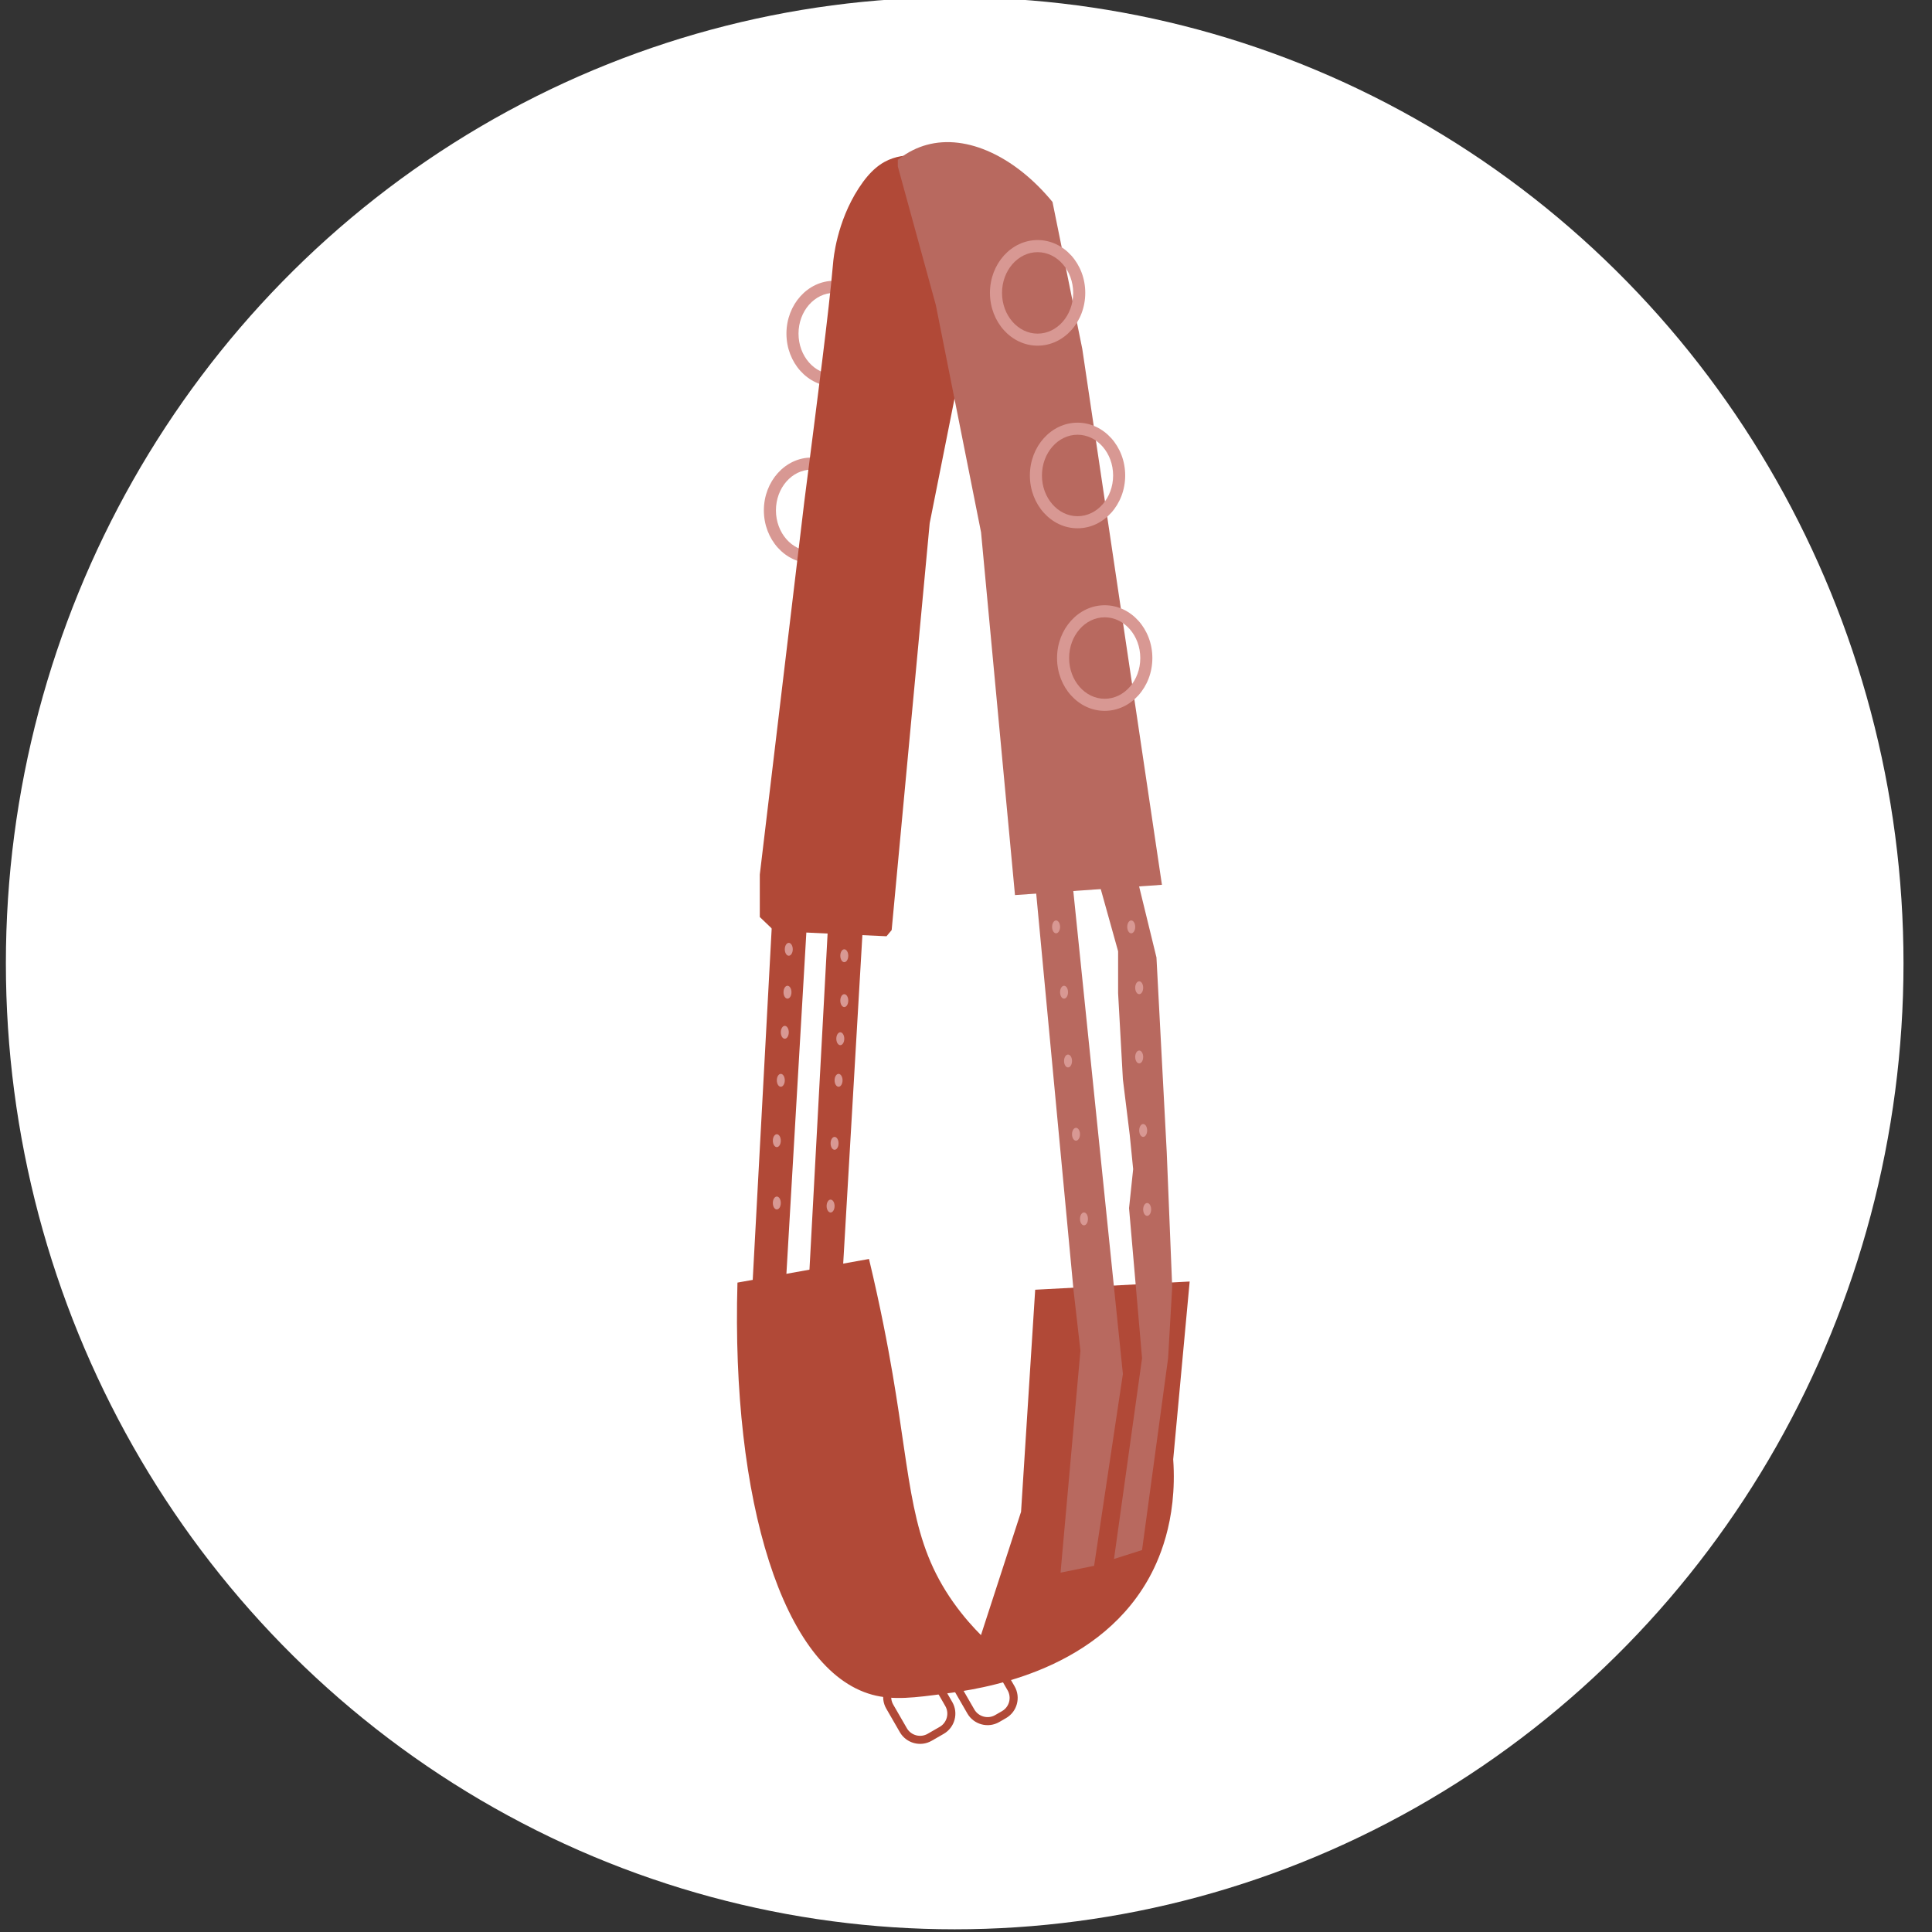<?xml version="1.0" encoding="utf-8"?>
<!-- Generator: Adobe Illustrator 26.0.2, SVG Export Plug-In . SVG Version: 6.00 Build 0)  -->
<svg version="1.1" id="Слой_1" xmlns="http://www.w3.org/2000/svg" xmlns:xlink="http://www.w3.org/1999/xlink" x="0px" y="0px"
	 viewBox="0 0 480 480" style="enable-background:new 0 0 480 480;" xml:space="preserve">
<rect x="0" y="0" width="480" height="480" fill="#333333" stroke="none"/>
<style type="text/css">
	.st0{fill:#FFFFFF;}
	.st1{fill:#D89893;}
	.st2{fill:#B14937;}
	.st3{fill:#B8695F;}
	.st4{fill:none;stroke:#B14937;stroke-width:2;stroke-miterlimit:10;}
</style>
<ellipse class="st0" cx="237.19" cy="239.33" rx="235.73" ry="240"/>
<path class="st1" d="M207.23,96c-6.53,0-11.84-5.88-11.84-13.12c0-7.23,5.31-13.12,11.84-13.12c6.53,0,11.84,5.88,11.84,13.12
	C219.07,90.12,213.76,96,207.23,96z M207.23,72.77c-4.87,0-8.84,4.54-8.84,10.12S202.36,93,207.23,93c4.88,0,8.84-4.54,8.84-10.12
	S212.11,72.77,207.23,72.77z"/>
<path class="st1" d="M201.62,139.92c-6.53,0-11.84-5.88-11.84-13.12c0-7.23,5.31-13.12,11.84-13.12c6.53,0,11.84,5.88,11.84,13.12
	C213.46,134.03,208.15,139.92,201.62,139.92z M201.62,116.68c-4.87,0-8.84,4.54-8.84,10.12s3.97,10.12,8.84,10.12
	c4.88,0,8.84-4.54,8.84-10.12S206.49,116.68,201.62,116.68z"/>
<path class="st2" d="M257.19,320.43l38.38-2.04l-4.09,44.17c1.07,15.53-3.85,25.73-6.38,30.13c-13.33,23.16-42.08,26.99-50.3,28.09
	c-7.47,0.99-12.84,1.71-18.13,0.26c-22.13-6.09-35-48.16-33.45-102.38l32.68-5.87c2.87,11.97,4.72,21.84,5.87,28.6
	c4.67,27.37,4.36,41.52,15.06,56.68c2.63,3.72,5.19,6.47,6.89,8.17l9.96-30.64L257.19,320.43z"/>
<path class="st2" d="M188.77,227.83v-10.55l11.06-92.68c3.38-26.46,6.06-46.73,7.15-59.23c0.09-1.07,0.88-10.17,6.38-18.64
	c2.9-4.46,5.61-6.45,8.43-7.4c2.79-0.95,5.33-0.76,6.89-0.51l8.51,60l-6.21,31.15l-9.45,101.11l-1.28,1.53l-27.83-1.28
	L188.77,227.83z"/>
<path class="st3" d="M223.06,39.7c2.62-2.08,5.11-3.14,7.15-3.7c10.11-2.79,22.14,3.06,31.28,14.17l7.4,36.51l10.85,73.02
	l8.94,60.13l-36.51,2.55l-8.43-90.13l-11.23-56.43l-9.45-34.47V39.7z"/>
<polygon class="st3" points="257.19,219.32 266.72,320.6 268.43,335.58 263.49,390.72 271.83,389.02 278.98,341.36 266.38,218.64 
	"/>
<path class="st1" d="M257.79,85.88c-6.53,0-11.84-5.88-11.84-13.12c0-7.23,5.31-13.12,11.84-13.12c6.53,0,11.84,5.88,11.84,13.12
	C269.63,80,264.32,85.88,257.79,85.88z M257.79,62.65c-4.87,0-8.84,4.54-8.84,10.12s3.97,10.12,8.84,10.12
	c4.88,0,8.84-4.54,8.84-10.12S262.66,62.65,257.79,62.65z"/>
<path class="st1" d="M267.71,131.25c-6.53,0-11.84-5.88-11.84-13.12c0-7.23,5.31-13.12,11.84-13.12c6.53,0,11.84,5.88,11.84,13.12
	C279.55,125.36,274.24,131.25,267.71,131.25z M267.71,108.01c-4.87,0-8.84,4.54-8.84,10.12s3.97,10.12,8.84,10.12
	c4.88,0,8.84-4.54,8.84-10.12S272.59,108.01,267.71,108.01z"/>
<path class="st1" d="M274.46,176.61c-6.53,0-11.84-5.88-11.84-13.12c0-7.23,5.31-13.12,11.84-13.12c6.53,0,11.84,5.88,11.84,13.12
	C286.3,170.72,280.99,176.61,274.46,176.61z M274.46,153.37c-4.87,0-8.84,4.54-8.84,10.12s3.97,10.12,8.84,10.12
	c4.88,0,8.84-4.54,8.84-10.12S279.33,153.37,274.46,153.37z"/>
<polygon class="st3" points="272.85,218.64 277.79,236.34 277.79,246.72 278.98,268.17 280.68,281.96 281.53,290.47 280.51,300.17 
	283.74,337.45 276.77,387.32 283.74,385.11 290.21,337.45 291.23,319.75 289.87,286.21 287.32,237.87 282.04,216.26 "/>
<polygon class="st2" points="205.79,228.68 200.85,320.26 209.19,319.07 214.47,228.68 "/>
<polygon class="st2" points="191.83,228.68 186.89,320.26 195.23,319.07 200.51,228.68 "/>
<ellipse class="st1" cx="195.97" cy="235.85" rx="0.99" ry="1.6"/>
<ellipse class="st1" cx="209.76" cy="237.45" rx="0.99" ry="1.6"/>
<ellipse class="st1" cx="262.38" cy="230.28" rx="0.99" ry="1.6"/>
<ellipse class="st1" cx="281.05" cy="230.28" rx="0.99" ry="1.6"/>
<ellipse class="st1" cx="264.36" cy="246.51" rx="0.99" ry="1.6"/>
<ellipse class="st1" cx="283.03" cy="245.4" rx="0.99" ry="1.6"/>
<ellipse class="st1" cx="265.35" cy="263.6" rx="0.99" ry="1.6"/>
<ellipse class="st1" cx="283.03" cy="262.6" rx="0.99" ry="1.6"/>
<ellipse class="st1" cx="267.33" cy="281.8" rx="0.99" ry="1.6"/>
<ellipse class="st1" cx="284.02" cy="280.86" rx="0.99" ry="1.6"/>
<ellipse class="st1" cx="269.31" cy="302.83" rx="0.99" ry="1.6"/>
<ellipse class="st1" cx="285.01" cy="300.48" rx="0.99" ry="1.6"/>
<ellipse class="st1" cx="209.76" cy="248.6" rx="0.99" ry="1.6"/>
<ellipse class="st1" cx="208.77" cy="258.07" rx="0.99" ry="1.6"/>
<ellipse class="st1" cx="208.34" cy="268.4" rx="0.99" ry="1.6"/>
<ellipse class="st1" cx="207.35" cy="284.06" rx="0.99" ry="1.6"/>
<ellipse class="st1" cx="206.36" cy="299.64" rx="0.99" ry="1.6"/>
<ellipse class="st1" cx="195.65" cy="246.51" rx="0.99" ry="1.6"/>
<ellipse class="st1" cx="194.98" cy="256.47" rx="0.99" ry="1.6"/>
<ellipse class="st1" cx="193.99" cy="268.4" rx="0.99" ry="1.6"/>
<ellipse class="st1" cx="193" cy="283.4" rx="0.99" ry="1.6"/>
<ellipse class="st1" cx="193" cy="298.88" rx="0.99" ry="1.6"/>
<path class="st4" d="M233.97,429.9l-2.99,1.72c-2.28,1.32-5.22,0.53-6.54-1.75l-3.38-5.86c-1.32-2.28-0.53-5.22,1.75-6.54l2.99-1.72
	c2.28-1.32,5.22-0.53,6.54,1.75l3.38,5.86C237.04,425.64,236.25,428.58,233.97,429.9z"/>
<path class="st4" d="M249.45,425.99l-1.7,0.98c-2.28,1.32-5.22,0.53-6.54-1.75l-3.38-5.86c-1.32-2.28-0.53-5.22,1.75-6.54l1.7-0.98
	c2.28-1.32,5.22-0.53,6.54,1.75l3.38,5.86C252.52,421.74,251.73,424.68,249.45,425.99z"/>
</svg>
